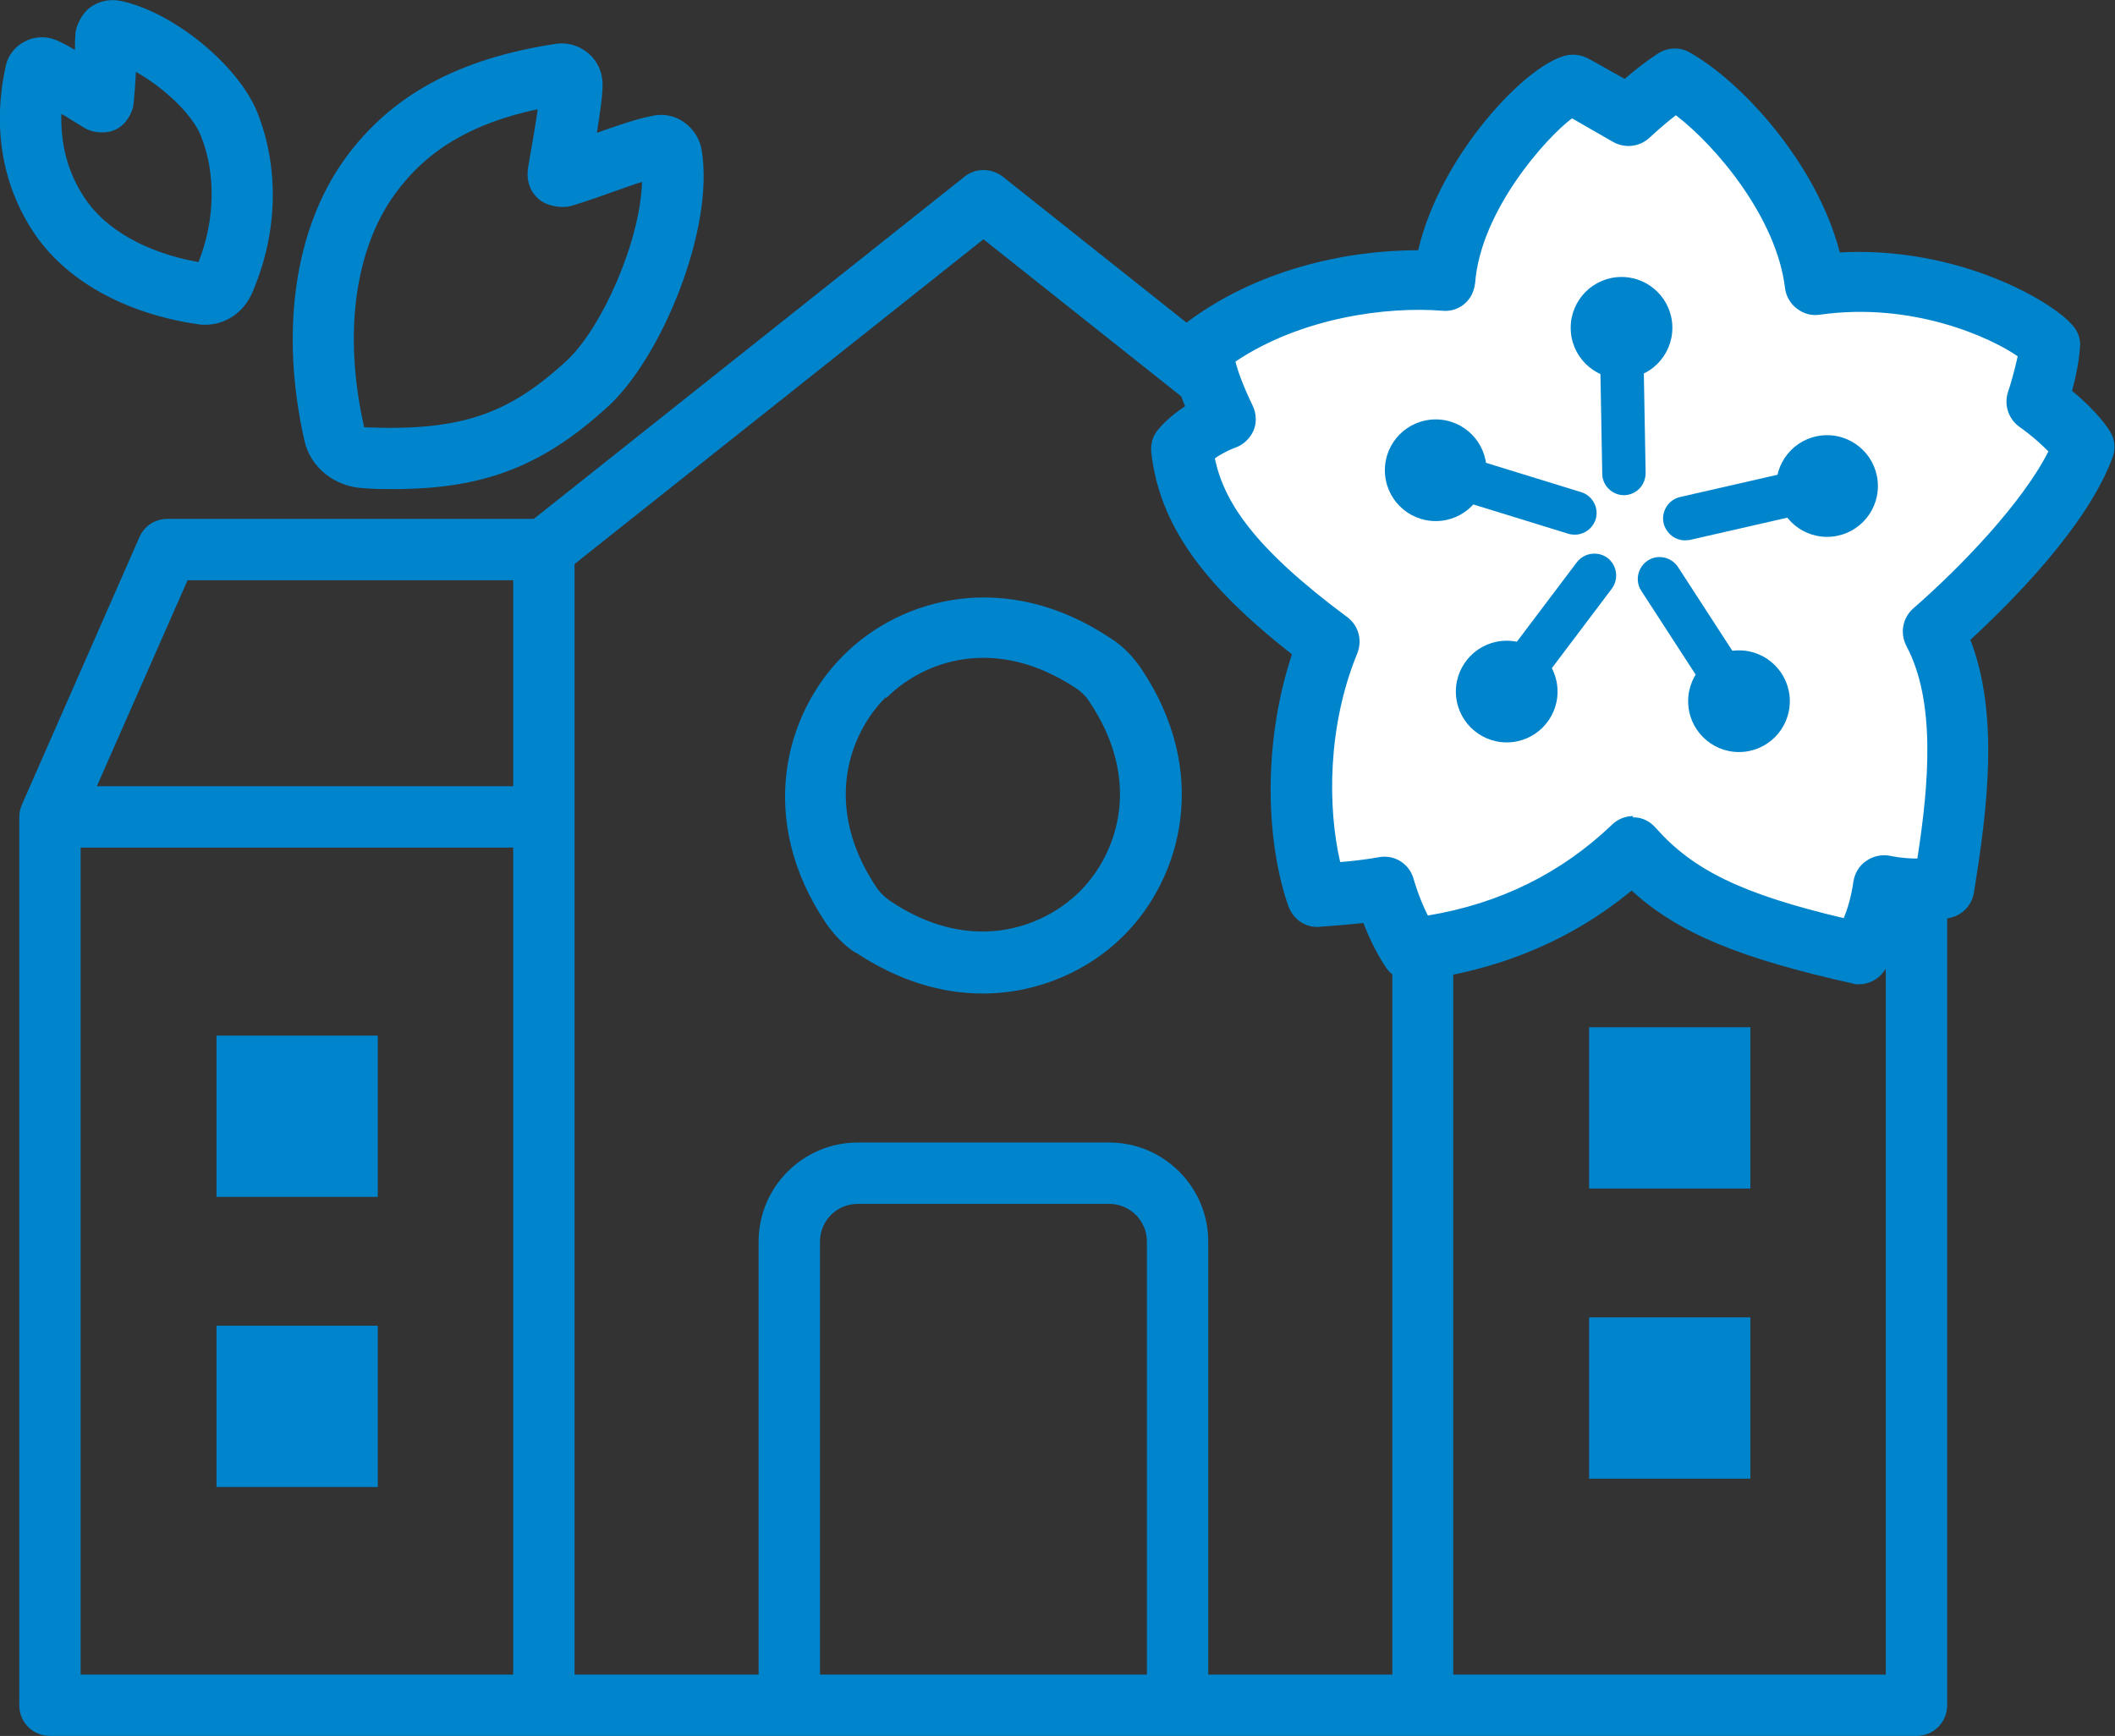 <?xml version="1.0" encoding="UTF-8"?>
<svg xmlns="http://www.w3.org/2000/svg" id="_レイヤー_2" data-name="レイヤー 2" viewBox="0 0 48.26 39.61">
  <rect x="0" y="0" width="48.26" height="39.61" fill="#333333" stroke="none"/>
  <defs>
    <style>
      .cls-1 {
        fill: #0084cc;
      }

      .cls-2 {
        fill: #fff;
      }
    </style>
  </defs>
  <g id="design">
    <g>
      <g>
        <path class="cls-1" d="M44.37,18.36s0,0,0,0l-2.68-6.1c-.11-.25-.36-.42-.64-.42h-8.34l-9.83-7.81c-.26-.2-.62-.2-.87,0l-9.83,7.81H3.82c-.28,0-.53.16-.64.42L.5,18.36s0,0,0,0c-.04.09-.06.18-.06.28v20.27c0,.39.31.7.7.7h42.59c.39,0,.7-.31.7-.7v-20.27c0-.1-.02-.19-.06-.28ZM42.66,17.94h-9.5v-4.7h7.43l2.07,4.7ZM4.28,13.24h7.43v4.7H2.21l2.07-4.7ZM1.84,19.34h9.87v18.87H1.84v-18.87ZM13.11,18.64v-5.77l9.33-7.41,9.33,7.41v25.34h-4.2v-9.88c0-1.24-1.01-2.26-2.26-2.26h-5.74c-1.24,0-2.26,1.01-2.26,2.26v9.88h-4.2v-19.57ZM18.71,38.21v-9.88c0-.47.38-.86.86-.86h5.74c.47,0,.86.38.86.86v9.88h-7.46ZM43.03,38.21h-9.87v-18.87h9.87v18.87Z"></path>
        <path class="cls-1" d="M19.52,21.73c.99.66,1.98.94,2.9.94,1.29,0,2.44-.54,3.22-1.32,1.34-1.34,1.98-3.75.39-6.11,0,0,0,0,0,0-.18-.26-.41-.5-.68-.67-2.37-1.59-4.78-.95-6.11.39-1.34,1.34-1.98,3.75-.39,6.11.18.26.41.5.67.67ZM20.22,15.93c.51-.51,1.29-.92,2.22-.92.65,0,1.37.2,2.12.7.11.07.22.18.29.29,1.23,1.82.65,3.48-.21,4.34-.87.86-2.52,1.44-4.34.21-.11-.08-.22-.18-.3-.3-1.22-1.82-.65-3.48.21-4.34Z"></path>
        <rect class="cls-1" x="4.94" y="23.63" width="3.68" height="3.68"></rect>
        <rect class="cls-1" x="4.94" y="30.25" width="3.68" height="3.68"></rect>
        <rect class="cls-1" x="36.26" y="23.44" width="3.68" height="3.68"></rect>
        <rect class="cls-1" x="36.26" y="30.06" width="3.68" height="3.68"></rect>
      </g>
      <path class="cls-1" d="M8.97,11.16c-.22,0-.44,0-.67-.02-.66-.03-1.21-.47-1.35-1.07-.57-2.51-.23-4.86.93-6.46,1.05-1.44,2.58-2.27,4.8-2.61.27-.04.54.04.75.22.21.18.32.44.32.71,0,.26-.06.65-.13,1.1.43-.15.87-.31,1.28-.39.25-.05.5,0,.71.15.21.15.36.38.4.63.3,1.81-.92,4.73-2.12,5.84-1.48,1.36-2.82,1.9-4.91,1.9ZM12.28,2.49c-1.51.32-2.54.93-3.27,1.94-.92,1.27-1.18,3.21-.7,5.32,2.18.09,3.28-.28,4.62-1.52.8-.74,1.68-2.72,1.72-4.08-.23.07-.46.16-.7.24-.33.12-.65.23-.92.31-.23.06-.56,0-.74-.16-.12-.1-.3-.33-.24-.72,0,0,0,0,0,0l.05-.29c.05-.27.12-.69.17-1.04Z"></path>
      <g>
        <g>
          <path class="cls-2" d="M32.96,6.42c.17-2.18,2.33-4.37,2.94-4.48.34.19,1.26.72,1.26.72.68-.62,1.06-.85,1.06-.85,1.07.6,2.96,2.65,3.2,4.7,2.78-.4,5.04.95,5.35,1.37-.03.53-.3,1.3-.3,1.3.81.57,1.08,1.02,1.08,1.02-.56,1.49-2.38,3.3-3.44,4.22.85,1.6.56,3.85.23,5.83-.72.12-1.37-.03-1.37-.03-.14,1.03-.56,1.53-.56,1.53-2.79-.63-4.13-1.23-5.17-2.4-1.51,1.46-3.3,2.12-5.05,2.33-.42-.65-.62-1.41-.62-1.41-.65.12-1.52.16-1.52.16-.47-1.33-.6-3.66.26-5.76-2.38-1.77-3.19-3.03-3.35-4.44.38-.46.99-.66.99-.66-.58-1.18-.51-1.64-.51-1.64,1.59-1.23,3.8-1.67,5.52-1.53Z"></path>
          <path class="cls-1" d="M42.42,22.46c-.05,0-.1,0-.15-.02-2.59-.58-3.98-1.15-5.04-2.12-1.38,1.14-3.04,1.83-4.94,2.06-.27.03-.52-.09-.67-.31-.23-.35-.4-.72-.51-1.01-.52.06-.99.08-1.01.09-.31.02-.59-.17-.7-.47-.49-1.38-.62-3.64.08-5.75-2.08-1.63-3.02-2.98-3.21-4.6-.02-.19.03-.38.15-.52.19-.23.41-.4.62-.54-.33-.82-.31-1.25-.29-1.42.03-.18.12-.33.26-.44,1.63-1.26,3.71-1.7,5.33-1.7h.02c.5-2.16,2.48-4.27,3.4-4.45.16-.03.33,0,.47.07.19.1.55.31.84.47.47-.4.75-.57.78-.59.21-.13.49-.14.71-.01,1.19.67,2.9,2.54,3.42,4.56,2.71-.15,4.92,1.14,5.35,1.71.1.13.15.3.13.46-.02.32-.1.7-.18.99.6.49.84.88.87.93.11.18.13.4.05.6-.59,1.58-2.33,3.31-3.24,4.15.66,1.71.39,3.86.08,5.77-.05.3-.28.53-.58.58-.34.06-.67.06-.93.05-.21.76-.53,1.15-.58,1.21-.13.16-.33.25-.54.25ZM37.25,18.65s.02,0,.03,0c.19,0,.37.09.5.24.85.96,1.96,1.51,4.29,2.06.08-.19.17-.47.22-.83.03-.19.13-.37.3-.48.16-.11.36-.15.55-.11,0,0,.26.06.61.06.27-1.73.42-3.59-.25-4.85-.15-.29-.09-.64.16-.86,1.09-.95,2.49-2.41,3.08-3.58-.14-.14-.35-.34-.66-.56-.25-.18-.36-.5-.26-.8.05-.14.15-.49.22-.81-.6-.42-2.39-1.25-4.51-.95-.19.03-.38-.02-.53-.14-.15-.11-.25-.29-.27-.47-.19-1.59-1.56-3.23-2.49-3.94-.16.12-.36.29-.61.52-.22.2-.55.24-.82.09,0,0-.54-.31-.94-.54-.59.44-2.08,2.1-2.21,3.75-.02.19-.1.36-.24.48-.14.12-.32.18-.51.16-1.26-.1-3.21.15-4.72,1.16.05.2.16.52.39,1,.09.18.1.4.02.58s-.24.33-.43.39c-.08.03-.27.11-.45.24.21.99.88,2.03,3.02,3.62.26.19.35.53.23.83-.68,1.65-.68,3.51-.39,4.76.27-.02.6-.06.88-.11.37-.07.71.16.8.51,0,0,.11.4.32.82,1.64-.27,3.05-.97,4.2-2.07.13-.13.31-.2.49-.2Z"></path>
        </g>
        <g>
          <g>
            <circle class="cls-1" cx="37" cy="7.48" r="1.16"></circle>
            <path class="cls-1" d="M37.06,11.3c-.27,0-.5-.22-.5-.49l-.06-3.32c0-.28.21-.5.49-.51,0,0,0,0,0,0,.27,0,.5.22.5.49l.06,3.32c0,.28-.21.5-.49.51,0,0,0,0,0,0Z"></path>
          </g>
          <g>
            <circle class="cls-1" cx="32.76" cy="10.73" r="1.16"></circle>
            <path class="cls-1" d="M35.94,12.2s-.1,0-.15-.02l-3.18-.98c-.26-.08-.41-.36-.33-.62.08-.26.36-.41.62-.33l3.18.98c.26.08.41.36.33.62-.07.21-.26.35-.48.35Z"></path>
          </g>
          <g>
            <circle class="cls-1" cx="34.38" cy="15.78" r="1.16"></circle>
            <path class="cls-1" d="M34.38,16.28c-.11,0-.21-.03-.3-.1-.22-.17-.26-.48-.1-.7l2-2.65c.17-.22.48-.26.7-.1.22.17.26.48.1.7l-2,2.65c-.1.13-.25.2-.4.2Z"></path>
          </g>
          <g>
            <circle class="cls-1" cx="39.68" cy="16" r="1.16"></circle>
            <path class="cls-1" d="M39.68,16.5c-.16,0-.32-.08-.42-.23l-1.81-2.79c-.15-.23-.08-.54.15-.69.23-.15.54-.08.69.15l1.81,2.79c.15.23.08.54-.15.69-.08.05-.18.08-.27.08Z"></path>
          </g>
          <g>
            <circle class="cls-1" cx="41.69" cy="11.09" r="1.16"></circle>
            <path class="cls-1" d="M38.45,12.33c-.23,0-.43-.16-.49-.39-.06-.27.11-.54.38-.6l3.24-.74c.27-.06.54.11.6.38.06.27-.11.54-.38.6l-3.24.74s-.08.01-.11.01Z"></path>
          </g>
        </g>
      </g>
      <path class="cls-1" d="M4.68,7.41c-.05,0-.1,0-.15-.01-1.69-.24-3.07-1.02-3.79-2.14C.04,4.18-.17,2.88.13,1.51c.05-.24.21-.45.43-.56.22-.12.48-.13.71-.04.12.05.26.12.44.23,0-.11,0-.23.01-.34,0-.2.15-.48.31-.61.2-.16.46-.22.72-.17,1.2.25,2.68,1.46,3.12,2.54.51,1.28.47,2.78-.12,4.13-.19.44-.61.72-1.06.72ZM1.4,2.6c-.02.7.15,1.34.52,1.9.47.73,1.42,1.27,2.61,1.48.38-.96.4-2.03.05-2.89-.2-.49-.85-1.1-1.48-1.45-.01.26-.03.5-.05.71-.02.24-.19.5-.4.6-.21.11-.52.09-.72-.03,0,0,0,0,0,0-.08-.05-.21-.13-.36-.22-.04-.03-.09-.06-.15-.09ZM1.5,1.81s0,0,0,0c0,0,0,0,0,0Z"></path>
    </g>
  </g>
</svg>

